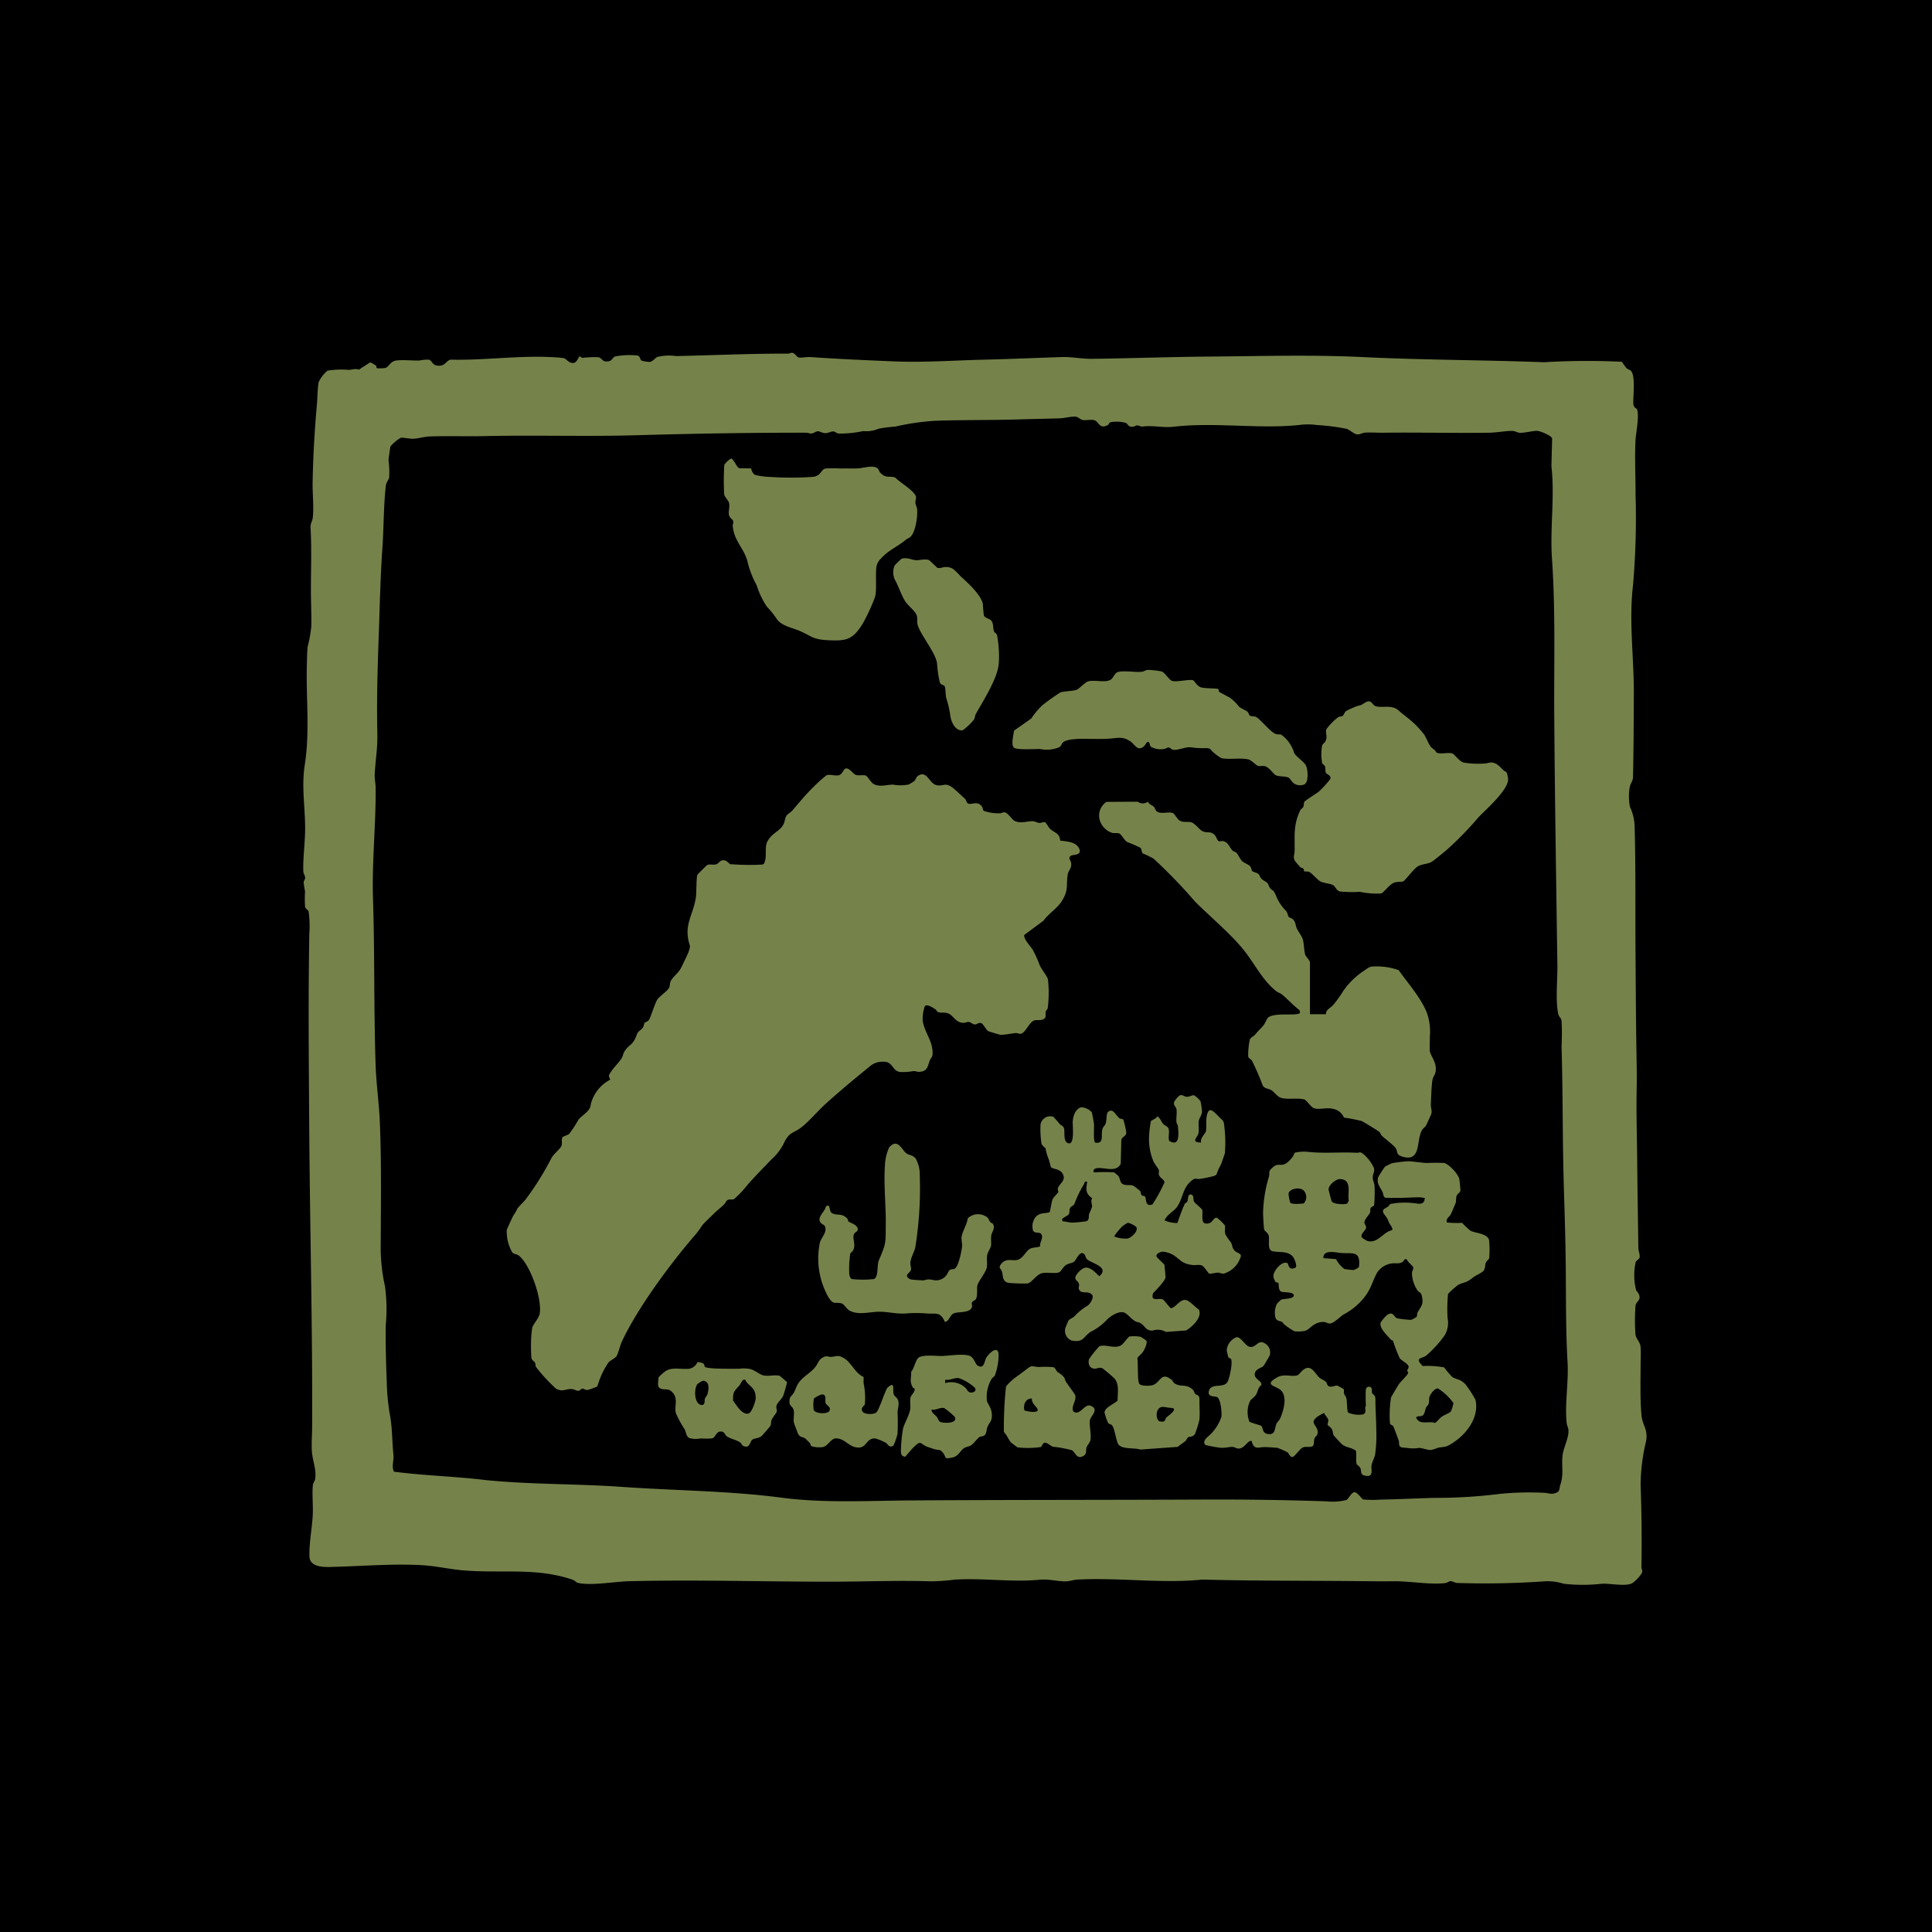 <svg xmlns="http://www.w3.org/2000/svg" xmlns:xlink="http://www.w3.org/1999/xlink" width="256" height="256" viewBox="0 0 256 256">
  <defs>
    <clipPath id="clip-path">
      <rect id="長方形_11219" data-name="長方形 11219" width="206" height="170" transform="translate(0 0)" fill="#fff"/>
    </clipPath>
    <clipPath id="clip-path-2">
      <rect id="長方形_11220" data-name="長方形 11220" width="178.003" height="163.26" fill="none"/>
    </clipPath>
    <clipPath id="clip-ファビコン">
      <rect width="256" height="256"/>
    </clipPath>
  </defs>
  <g id="ファビコン" clip-path="url(#clip-ファビコン)">
    <rect width="256" height="256"/>
    <g id="ロゴ_ダミー" transform="translate(5931 9887.415)">
      <g id="マスクグループ_16827" data-name="マスクグループ 16827" transform="translate(-5906 -9844.415)" clip-path="url(#clip-path)">
        <g id="グループ_17049" data-name="グループ 17049" transform="translate(15.177 3.746)">
          <g id="グループ_17048" data-name="グループ 17048" clip-path="url(#clip-path-2)">
            <path id="パス_64075" data-name="パス 64075" d="M9.676,1.734c.061.069-.025.275.094.308a4.914,4.914,0,0,0,1.094-.032c.51-.114.654-.893,1.486-.992.9-.108,2.1.03,3.049.007A5.15,5.15,0,0,1,16.63.911c.524.1.393.861,1.472.8.758-.046.9-.73,1.454-.8,4.387.11,8.941-.564,13.3-.337A15.312,15.312,0,0,1,34.517.71c.409.107.624.659,1.261.642.541-.015.671-.883.905-.873.054,0,.168.184.333.195A12.112,12.112,0,0,1,39.139.594c.405.092.492.525.923.549.946.054.815-.467,1.271-.656a9.982,9.982,0,0,1,2.99-.12c.328.1.32.556.49.663a4.678,4.678,0,0,0,1.094.182c.423-.044.786-.579,1.014-.66A6.509,6.509,0,0,1,49.413.437C54.408.325,59.31.1,64.272.11c.145,0,.312-.113.469-.11.465.009.6.6,1,.632.387.034,1-.1,1.474-.066,3.649.259,7.37.417,11.031.572,3.952.168,8-.133,11.95-.225C93.638.832,97.119.675,100.553.566c1.314-.042,2.617.253,3.953.235C109.712.733,114.98.542,120.252.5c6.741-.053,13.4-.259,20.183.071,7.967.388,16.044.379,23.991.681a94.921,94.921,0,0,1,10.312-.061,6.767,6.767,0,0,0,.613.852c.192.172.43.2.566.335.65.626.285,3.384.327,4.315.03.657.429.607.5.823.314.9-.165,3.159-.213,4.146-.111,2.309.018,4.775.01,7.106a103.1,103.1,0,0,1-.327,11.952c-.579,4.824.123,9.666.1,14.511-.016,3.662-.029,7.409-.112,11.039-.01.442-.358.853-.43,1.269a7.457,7.457,0,0,0,.026,2.625,6.521,6.521,0,0,1,.626,2.755c.151,5.566.072,11.211.116,16.788.032,4.139.045,8.353.117,12.5.032,1.788.069,3.577.032,5.426-.062,3.112.042,6.284.071,9.443.036,3.837.1,7.73.155,11.584.006.4.289.959.126,1.312-.083.18-.42.308-.485.533a8.007,8.007,0,0,0,.067,3.717c.078.17.249.275.329.458.4.9-.306.968-.414,1.552a25.882,25.882,0,0,0-.008,3.827c.073.6.582.953.669,1.584a15.826,15.826,0,0,1,.015,1.909c0,2.291-.091,4.912.11,7.2.123,1.4.879,1.827.619,3.44a25.62,25.62,0,0,0-.733,5.685c.129,3.707.176,7.344.11,11.04,0,.185.121.371.111.558-.022.411-1,1.378-1.358,1.572-.817.448-2.951,0-3.994.062a22.582,22.582,0,0,1-5.059,0,7.009,7.009,0,0,0-2.479-.325,113.526,113.526,0,0,1-11.611.22c-.321,0-.605-.242-.9-.234-.242.006-.394.2-.665.239-1.9.269-4.769-.26-6.878-.232-1,.013-1.987.009-3.037,0-7.471-.092-14.844-.026-22.309-.221-5.378.551-11.063-.291-16.564,0-.531.028-1.006.238-1.573.236-1.109,0-2.22-.329-3.367-.22-3.822.361-7.466-.244-11.278-.013a29.137,29.137,0,0,1-3.158.231c-4.225-.143-8.438.033-12.725.044-9.081.024-18.258-.29-27.374-.058-1.866.047-4.986.628-6.731.209-.2-.048-.387-.31-.624-.392-4.879-1.7-9.683-.807-14.722-1.274-1.782-.166-3.6-.588-5.4-.679-3.862-.2-7.659.127-11.5.229-1.085.029-3.256.195-3.3-1.4-.05-1.7.341-3.694.436-5.406.071-1.279-.1-2.811.018-4.035.027-.286.278-.5.322-.919.137-1.3-.409-2.406-.463-3.72-.043-1.041.042-2.1.047-3.14.057-13.29-.31-26.855-.391-40.121C.743,93.805.658,85.362.81,77a14.3,14.3,0,0,0-.09-2.961c-.108-.252-.419-.351-.476-.651a17.5,17.5,0,0,1,0-2.024,12.326,12.326,0,0,1-.19-1.227c.018-.17.2-.322.2-.578,0-.283-.234-.524-.244-.9-.047-1.663.213-3.614.242-5.29C.3,60.444-.259,57.563.2,54.655c.71-4.47.152-8.954.287-13.476.02-.656.025-1.629.1-2.24a17.256,17.256,0,0,0,.487-2.716c.03-1.6-.055-3.239-.054-4.848,0-2.682.11-5.569-.051-8.214-.032-.523.233-.847.287-1.238.182-1.306-.038-3.33-.011-4.742.066-3.415.254-6.845.564-10.25.083-.909.084-2.2.234-3.032A4.408,4.408,0,0,1,3.222,2.367a11.933,11.933,0,0,1,2.827-.1c.456-.018.821-.209,1.321-.027L8.88,1.263a4.059,4.059,0,0,1,.8.471m96.985,7.81c-1.184.675-1.192-.421-1.846-.615-.426-.127-1.091.057-1.549-.028-.334-.061-.568-.442-1.016-.448-.566-.007-1.433.215-2.027.233-1.914.06-3.865.093-5.731.15-3.577.108-7.232.041-10.838.179a32.3,32.3,0,0,0-5.206.764,18.814,18.814,0,0,0-2.2.281,4.2,4.2,0,0,1-2.054.313,14.52,14.52,0,0,1-3.261.329c-.266-.042-.483-.27-.681-.283-.288-.017-.715.236-1.088.226-.345-.009-.727-.238-.961-.247-.25-.01-.575.289-.891.3-.211.009-.43-.11-.663-.11-7.471-.007-14.869.117-22.321.332-6.739.2-13.506-.03-20.27.119-2.4.053-4.857-.04-7.3.048-.723.026-1.443.262-2.155.3-.532.028-1.314-.185-1.69-.117A5.073,5.073,0,0,0,11.565,12.4c-.038.085-.264,1.7-.261,1.858a11.735,11.735,0,0,1,.085,2.246c-.06.374-.385.607-.445,1.132-.292,2.555-.269,5.6-.452,8.222-.248,3.55-.331,7.141-.454,10.7-.161,4.647-.327,9.221-.216,13.855.047,1.956-.248,3.559-.347,5.407-.035.652.117,1.228.122,1.8.042,4.943-.506,9.87-.349,14.766.236,7.332.1,14.611.345,21.961.087,2.6.458,5.114.563,7.651.222,5.388.132,10.967.112,16.342a23.45,23.45,0,0,0,.556,5.3,22.126,22.126,0,0,1,.114,5.171c-.038,2.485.031,4.99.129,7.427a30.452,30.452,0,0,0,.376,4.243c.369,1.8.324,3.7.514,5.567.076.751-.278,1.47.065,2.211,4.043.531,8.109.618,12.158,1.112,5.966.6,12.067.479,18.021.9,7.062.5,14.215.518,21.207,1.436,5.641.739,11.439.4,17.091.36,12.9-.081,25.858-.055,38.761-.114q8.141-.038,16.325.236a7.581,7.581,0,0,0,2.648-.178c.311-.2.672-1.03,1.074-1.028s.945.893,1.147.956a13.953,13.953,0,0,0,2.238.026c2.356-.051,4.742-.162,7.086-.235a67.758,67.758,0,0,0,8.817-.533,39.767,39.767,0,0,1,5.725-.143c.584,0,1.038.276,1.693.013.549-.22.409-.6.552-1.025.479-1.434.173-2.318.286-3.769.092-1.182.858-2.383.8-3.5-.02-.376-.2-.612-.24-1.005-.257-2.5.274-5.482.124-8.009-.242-4.084-.2-8.185-.236-12.268-.028-3.324-.123-6.525-.224-9.8-.046-1.5-.085-2.992-.113-4.5-.092-5.029-.071-10.22-.226-15.32a32.012,32.012,0,0,0,0-3.378c-.056-.351-.353-.526-.421-.819-.41-1.749-.1-4.647-.13-6.511-.156-10.966-.335-21.838-.414-32.8-.051-6.993.184-14.071-.3-21.029-.286-4.065.385-8.213-.076-12.295l.092-3.7c-.116-.38-1.552-.962-1.945-.989-.591-.04-1.666.29-2.37.244-.341-.022-.556-.24-1.015-.243-.865,0-2.018.225-3.046.24-4.653.065-9.425-.059-14.072,0-.771.01-1.616-.063-2.371-.006-.355.027-.649.261-1,.225-.465-.047-.945-.579-1.415-.735a27.083,27.083,0,0,0-3.891-.5,8.846,8.846,0,0,0-2.471,0c-5.273.543-11.132-.405-16.562.223-1.376.159-2.811-.209-4.084-.026-.273.039-.533-.168-.766-.154-.182.011-.353.195-.67.185-.578-.018-.535-.438-.838-.524a4.738,4.738,0,0,0-2.015-.078c-.172.08-.209.288-.285.331" transform="translate(0 0)" fill="#75834b"/>
            <path id="パス_64076" data-name="パス 64076" d="M94.846,85.106c.174-.164.224-.52.49-.692,1.186-.771,1.443.953,2.382,1.215,1,.279,1.179-.522,2.4.521.481.41.958.879,1.415,1.289.2.178.192.473.4.623.4.3,1.294-.456,1.894.466.1.158.1.413.205.526a6.055,6.055,0,0,0,2.152.327c.2,0,.441-.177.651-.13.395.087.979.951,1.19,1.077.811.485,1.712.092,2.458.1.372,0,.631.213.914.231.264.017.554-.162.756-.1.153.048.446.644.635.838.567.576,1.31.553,1.382,1.606.848.108,2.08.137,2.507,1.039.442.933-.78.786-1.069.954-.448.259-.053.644,0,.908.143.776-.351,1.013-.439,1.578-.236,1.51.162,2.046-.815,3.579-.578.909-1.76,1.646-2.4,2.553l-2.54,1.881c-.126.537.829,1.5,1.137,2a16.9,16.9,0,0,1,.908,2.021c.23.511.959,1.434,1.085,1.842a16.109,16.109,0,0,1-.028,3.858c-.045.156-.219.281-.255.421-.067.265.043.6-.083.818-.261.444-.964.281-1.345.345-.721.119-1.19,1.6-1.834,1.778-.271.075-.451-.083-.654-.077-.539.015-1.543.268-2.137.219-.082-.007-1.494-.432-1.565-.473-.319-.183-.659-1-.963-1.071-.381-.094-.519.2-.842.182-.277-.016-.522-.318-.8-.334-.208-.012-.434.119-.671.119-1.088,0-1.322-1.019-2.114-1.275-.445-.143-.844-.011-1.217-.135-.249-.082-.265-.3-.369-.362-.344-.213-1.116-.763-1.428-.437a4.9,4.9,0,0,0-.28,1.977c.247,1.5,1.305,2.631,1.306,4.22,0,.628-.219.594-.37.992-.318.831-.288,1.458-1.414,1.516-.253.013-.491-.112-.76-.1a7.5,7.5,0,0,1-1.8.116c-1.06-.187-.89-1.378-2.147-1.354a2.56,2.56,0,0,0-1.914.685c-1.95,1.579-3.865,3.176-5.762,4.883-1,.9-2.353,2.5-3.361,3.228-.925.665-1.41.53-2.068,1.763a7.021,7.021,0,0,1-1.772,2.4c-1.066,1.1-2.184,2.24-3.222,3.426a12.965,12.965,0,0,1-1.754,1.843c-.3.068-.628-.05-.883.134-.108.078-.238.371-.383.518-.45.457-.964.83-1.417,1.287-.309.312-1.337,1.274-1.516,1.526a10.584,10.584,0,0,1-.9,1.237c-3.173,3.637-7.727,9.783-9.765,14.228-.229.5-.441,1.47-.657,1.823-.18.3-.844.6-1.067.846a9.928,9.928,0,0,0-1.223,2.381,8.5,8.5,0,0,1-.3.829,8.495,8.495,0,0,1-1.248.452c-.329.032-.569-.214-.731-.176s-.289.269-.505.291-.537-.215-.891-.236c-.805-.048-1.145.444-2.079-.055a22.586,22.586,0,0,1-2.647-2.873c-.087-.171-.044-.38-.125-.551-.1-.208-.4-.3-.479-.648a21.255,21.255,0,0,1-.028-2.685,12.03,12.03,0,0,1,.14-1.324c.088-.388.887-1.282.984-1.832.343-1.922-1.188-6.344-2.691-7.659-.333-.292-.747-.212-.958-.506a5.556,5.556,0,0,1-.714-2.957c.024-.1.8-1.783.889-1.927a4.529,4.529,0,0,0,.5-.854c.094-.207.891-.955,1.114-1.254a38.242,38.242,0,0,0,3.4-5.444c.312-.6,1.135-1.188,1.339-1.642.148-.33-.042-.88.161-1.164.078-.109.705-.285.877-.446a15.479,15.479,0,0,0,1.223-1.875c.379-.477,1.27-.976,1.539-1.615.1-.238.075-.5.177-.724a5.066,5.066,0,0,1,2.5-2.963c-.215-.475-.267-.478.02-.937.411-.657,1.062-1.237,1.482-1.9.184-.292.191-.6.361-.872.652-1.056,1.111-.694,1.694-2.366.115-.329.578-.512.8-.885a3.706,3.706,0,0,0,.173-.559c.057-.079.515-.146.7-.595.286-.7.6-1.682.916-2.352.241-.513,1.31-1.163,1.617-1.65.185-.294.094-.765.3-1.052.726-1.008.977-.822,1.6-2.225.233-.521,1.024-1.947.873-2.406-.892-2.7.465-3.967.809-6.387.081-.566.045-2.653.2-2.958.041-.082,1.216-1.254,1.3-1.292.337-.153.783.011,1.153-.086.457-.119.53-.7,1.238-.509.257.069.474.4.652.476a31.36,31.36,0,0,0,4.113.065.571.571,0,0,0,.344-.106c.506-.876.02-2.14.493-3,.465-.844,1.084-1.094,1.7-1.683.71-.679.5-1.314.844-1.745.149-.187.56-.417.785-.681.9-1.058,1.792-2.146,2.8-3.116a16.738,16.738,0,0,1,1.7-1.515c.432-.162,1.149.141,1.669-.011.338-.1.582-.715.755-.825.5-.315,1.055.673,1.458.8.428.132,1.023-.059,1.359.106.166.082.633.88.953,1.074.769.467,1.788.11,2.595.1a5.471,5.471,0,0,0,2.11-.022c.046-.017.7-.424.729-.454" transform="translate(-13.867 -28.36)" fill="#75834b"/>
            <path id="パス_64077" data-name="パス 64077" d="M189.843,118.267c-.079-.6.584-.8.959-1.238a17.712,17.712,0,0,0,1.359-1.908,10.134,10.134,0,0,1,2.84-2.7,2.929,2.929,0,0,1,.762-.452,8.62,8.62,0,0,1,3.7.458c1.257,1.788,2.833,3.506,3.695,5.542a7.364,7.364,0,0,1,.43,3.286c.022.536-.053,1.5.007,1.909.075.5.685,1.254.769,2.046.114,1.085-.325,1.135-.432,1.8-.127.781-.172,2.4-.209,3.261-.015.368.187.732.062,1.212-.021.083-.663,1.474-.709,1.545-.2.316-.426.3-.669.906-.562,1.4-.071,3.9-2.425,3.21-.974-.287-.551-.637-.958-1.182-.3-.4-1.361-1.182-1.79-1.59-.144-.137-.2-.384-.329-.516-.1-.1-2.209-1.387-2.337-1.437a23.571,23.571,0,0,0-2.359-.456,1.912,1.912,0,0,0-1.436-1.155c-.9-.226-1.781.144-2.51-.081-.442-.136-.976-1.07-1.312-1.166-.83-.238-2.252.036-3.057-.209-.542-.165-.91-.79-1.33-1.036-.388-.228-.935-.168-1.137-.665a32.918,32.918,0,0,0-1.4-3.218c-.1-.182-.471-.312-.505-.6a10.43,10.43,0,0,1,.216-2.211c.163-.33.485-.395.7-.652.418-.5.684-.739,1.075-1.178.2-.225.5-.958.639-1.075.755-.626,2.971-.31,3.9-.476.36-.064.4-.166.25-.531-.81-.6-1.485-1.383-2.255-2.025-.258-.216-.572-.287-.786-.454-1.832-1.438-2.885-3.652-4.278-5.41-1.741-2.195-4.534-4.492-6.542-6.527A70.377,70.377,0,0,0,167,97.662a12,12,0,0,0-1.46-.71c-.142-.143-.133-.6-.283-.733a15.5,15.5,0,0,0-1.767-.766c-.37-.229-.793-1.021-1.019-1.121-.27-.121-.624-.028-.93-.084a2.516,2.516,0,0,1-1.628-1.526,2.168,2.168,0,0,1,.836-2.593l4.133-.021a1.125,1.125,0,0,0,1.355-.008c.133.375.6.479.794.685s.166.541.539.7c.561.24,1.381-.05,1.919.108.309.091.607.838.99,1.038.5.261,1.031.086,1.486.2.508.133,1.067.968,1.516,1.188.609.3,1.122-.094,1.67.583.164.2.262.644.5.741.154.061.339-.065.56-.014.718.168.854.9,1.236,1.253.158.147.362.154.5.285.255.233.467.815.787,1.128.222.218.774.412.974.6.248.234.234.6.36.714.108.1.691.243.84.4.107.11.168.386.363.595.238.254.624.381.8.586s.2.531.386.709c.518.5.3.061.716.862a5.881,5.881,0,0,0,1.341,2.093c.218.2.265.7.4.842.077.081.332.124.482.25.45.376.366.844.6,1.32.19.4.618.936.736,1.291.206.615.174,1.57.349,2.13.08.256.626.731.626,1.063v6.815Z" transform="translate(-54.308 -30.623)" fill="#75834b"/>
            <path id="パス_64078" data-name="パス 64078" d="M205.776,171.755a4.832,4.832,0,0,0,.731.449c1.425.335,2.027-1.18,3.253-1.434.185-.237-.3-.788-.426-1.054a2.985,2.985,0,0,0-.52-.939c-.589-.768-.048-.808.459-1.166.108-.077.129-.238.272-.317a10.292,10.292,0,0,1,2.8-.14c.681.013,1.749.479,1.742-.671a2.97,2.97,0,0,1-.525-.071c-1.067-.01-2.085.088-3.138.071-.519-.009-1.04.024-1.557-.019-.274-.093-.254-.527-.369-.758-.327-.66-.8-1.122-.58-1.957.021-.081.847-1.345.911-1.4a9.8,9.8,0,0,1,.945-.462,20.683,20.683,0,0,1,2.11-.254c.71.019,1.7.2,2.479.234a22.746,22.746,0,0,1,2.364,0,3.04,3.04,0,0,1,.913.661,4.174,4.174,0,0,1,1.012,1.356,13.277,13.277,0,0,1,.168,1.63c-.046.289-.374.4-.481.654-.146.342-.051.793-.174,1.065-.2.439-.425,1.04-.612,1.417-.176.352-.667.553-.539,1.094a11.957,11.957,0,0,0,2.028.05,10.9,10.9,0,0,0,1.1,1.042c.65.335,2.252.358,2.476,1.244a13.518,13.518,0,0,1,.025,2.336c-.054.283-.346.382-.457.669-.119.3-.065.6-.207.919-.176.389-1.025.676-1.462,1.017-1.083.843-1.019.513-2.027,1.014a11.366,11.366,0,0,0-1.306,1.174,19.981,19.981,0,0,0-.063,3.212,3.231,3.231,0,0,1-.378,2.26,14.647,14.647,0,0,1-2.439,2.686c-.564.452-1.635.246-.48,1.4a12.181,12.181,0,0,1,2.851.186,10.355,10.355,0,0,0,1.08,1.281c.647.374,1.033.234,1.739.968a14.211,14.211,0,0,1,1.325,2.054c.517,2.314-1.184,4.534-3.028,5.711-.992.633-.927.436-1.955.636a6.032,6.032,0,0,1-.924.291c-.485.022-1.1-.27-1.56-.274a5.157,5.157,0,0,1-1.6,0c-.306-.058-.892.038-1.022-.329-.065-.184-.015-.454-.1-.691-.09-.257-.65-1.771-.708-1.855-.1-.15-.364-.149-.436-.382a14.958,14.958,0,0,1,.142-3.422c.031-.1.912-1.575,1.042-1.767.225-.331,1.059-1.114,1.2-1.413.094-.206-.1-.272-.1-.36,0-.158.2-.314.184-.56-.03-.358-.915-.773-1.169-1.1a17.922,17.922,0,0,1-.889-2.31c-.036-.063-.24-.1-.316-.186-.469-.561-1.53-1.477-1.331-2.235a5.179,5.179,0,0,1,.827-.984c.894-.594.848.23,1.379.423a13.047,13.047,0,0,0,1.833.2,3.376,3.376,0,0,0,.731-.4c.088-.152.03-.385.119-.557.462-.885.85-1.026.558-2.262-.111-.475-.41-.438-.558-.676a4.234,4.234,0,0,1-.739-2.306c.02-.25.21-.572.172-.743-.049-.225-.734-.705-.845-1.063l-.27-.046c-.434.8-1.069.471-1.79.584a2.8,2.8,0,0,0-1.908,1.246c-.735,1.419-.809,2.291-1.947,3.572a8.619,8.619,0,0,1-2.46,1.934c-.465.287-1.409,1.281-1.908,1.2-.422-.069-.473-.282-1.127-.179-1.11.175-1.467.992-2.107,1.159a4.665,4.665,0,0,1-1.4.046,10.232,10.232,0,0,1-1.345-.914c-.106-.076-.149-.232-.22-.281-.285-.192-.775-.127-.928-.595a2.73,2.73,0,0,1,.182-1.835,7.927,7.927,0,0,1,.583-.572c.314-.11,1.742-.083,1.658-.573-.089-.523-1.442-.305-1.741-.518-.327-.286-.221-1-.3-1.113-.042-.06-.269-.055-.359-.116a1.775,1.775,0,0,1-.3-.757c-.046-.692,1.19-2.188,1.9-1.718.07.047.1,1,1,.584.32-.149-.1-1.166-.257-1.386-.611-.871-1.841-.634-2.7-.792-.817-.15-.431-1.467-.552-2.029-.1-.459-.534-.606-.611-.864-.059-.2-.149-1.9-.145-2.232a17.881,17.881,0,0,1,.771-4.755c.162-.625-.168-.65.477-1.213s.73-.288,1.4-.4c.514-.086.973-.665,1.3-1.063.116-.141.138-.413.271-.518a5.269,5.269,0,0,1,1.807-.1c2.153.226,4.258-.006,6.32.112.549.032.4-.246,1.005.224a5.416,5.416,0,0,1,1.233,1.582c.351.624-.072.886-.056,1.512.01.382.206.658.235,1.013a16.893,16.893,0,0,1-.057,2.648c-.078.128-.373.172-.452.336-.09.186-.02.416-.081.6-.108.32-.681.8-.747,1.295-.035.265.263.4.215.752s-.821.805-.544,1.28m-1.964-4.508a2.069,2.069,0,0,0,.215-.387c-.184-1,.489-2.819-1.153-2.86-.576-.015-1.572.839-1.516,1.4.009.093.367,1.454.4,1.526.21.438,1.805.464,2.053.319m-5.76-1.739c-.545-.54-2-.183-2,.462a5.81,5.81,0,0,0,.22,1.144c.225.29,1.4.143,1.784.121a1.24,1.24,0,0,0-.009-1.728m4.3,9.1a3.767,3.767,0,0,0,1.108,1.312c.1.029,1.113.146,1.205.135a1.826,1.826,0,0,0,.728-.408c.217-2.167-.752-1.758-2.293-1.845-.768-.044-2.468-.545-2.424.676Zm12.678,17.715c-.527.718-.241.789-.411,1.448-.048.186-.278.354-.357.544-.133.32-.153.9-.519,1.058-.264.115-.587-.041-.784.226.444,1.065,1.613.413,2.51.716.337-.22.556-.579.877-.817.372-.277,1.1-.471,1.256-.772a7.144,7.144,0,0,0,.312-1.033,7.472,7.472,0,0,0-2.025-1.934c-.31-.087-.691.337-.858.565" transform="translate(-65.485 -54.508)" fill="#75834b"/>
            <path id="パス_64079" data-name="パス 64079" d="M154.943,159.239a4.589,4.589,0,0,1,.558.455c.375.476.117,1.051.931,1.209.4.077.692-.05,1.11.129a10.187,10.187,0,0,1,.886.692c.091.142.054.372.166.512s.388.112.471.229c.19.268-.032,1.4.976,1.021a18.815,18.815,0,0,0,1.606-2.953c-.093-.368-.567-.545-.707-.873s.026-.514-.052-.727c-.085-.232-.559-.8-.731-1.189a7.675,7.675,0,0,1-.547-3.518,13.743,13.743,0,0,1,.231-1.778c.053-.086.751-.354.848-.64.394.246.512.708.783,1.017.17.195.581.341.68.558.2.444-.073,1.207.113,1.69,1.453.854,1.226-1.011,1.155-1.943-.011-.152-.176-.337-.2-.59-.049-.52.091-1.2,0-1.688-.069-.365-.449-.446-.287-.966a2.865,2.865,0,0,1,.734-.853c.446-.117.537.187.962.193.331.005.742-.269.955-.183a3.237,3.237,0,0,1,.821.764,8.43,8.43,0,0,1,.2,1.38c0,.448-.372.863-.431,1.268-.067.456.073,1.116-.044,1.637s-1.088,1.172.358,1.2c-.152-.631.561-1.128.656-1.541a12.509,12.509,0,0,0,.025-1.439c.234-2.423,1.105-.906,2.139,0a.9.9,0,0,1,.195.368,17.744,17.744,0,0,1,.137,4.02c-.014.08-.461,1.352-.521,1.507a6.591,6.591,0,0,0-.592,1.323.936.936,0,0,1-.456.22,14.832,14.832,0,0,1-1.762.357c-.54.082-.5-.255-1.176.313-1.1.917-1.083,2.4-1.86,3.432-.442.591-1.314.983-1.625,1.751a3.969,3.969,0,0,0,1.693.347c.3-.813.605-1.734.974-2.512.079-.168.269-.165.348-.332.135-.285.026-1.051.515-.922.385.1.241.613.357.885s1,.907,1.1,1.159c.131.33-.19,1.661.363,1.772,1.063.212,1.016-.815,1.581-.749a5.588,5.588,0,0,1,1.065,1.032c.073.374-.074.749.065,1.174a8.161,8.161,0,0,0,.734,1.068c.234.413.1.76.609,1.194.209.178.718.273.713.6a3.328,3.328,0,0,1-2.287,2.341c-.257.015-.522-.137-.79-.133-.321.005-.949.221-1.16.1-.108-.063-.634-.911-.926-1.044-.332-.151-.891-.016-1.283-.069-1.391-.186-1.516-.65-2.439-1.278a3.342,3.342,0,0,0-1.487-.49c-.309.026-1.033.329-.765.712.149.213.979.959,1,1.027s.153,1.541.142,1.674c-.04.455-1.25,1.693-1.639,2.082-.395,1.244.758.577,1.292.844.18.09.945,1.142,1.083,1.169.7-.165,1.2-1.258,1.987-1.092.5.1,1.211.97,1.691,1.244.516,1.036-.88,2.3-1.682,2.784l-2.67.194a2.118,2.118,0,0,0-1.72-.19c-.953.1-1.021-.614-1.693-.994-.209-.118-.459-.112-.665-.236-.531-.319-.885-.806-1.3-1.07-.69-.444-1.957.346-2.47.9a7.446,7.446,0,0,1-2.138,1.58c-.974.638-.906,1.455-2.512,1.151a1.376,1.376,0,0,1-.827-1.666c.024-.079.37-.918.4-.962.136-.223.589-.376.786-.566a7.656,7.656,0,0,1,1.774-1.438c.3-.193.83-1.045.611-1.372-.45-.672-1.368-.126-1.706-.663-.212-.337-.011-.488-.053-.753-.094-.587-.86-.565-.277-1.394.215-.306.786-.843,1.179-.848.887-.009,1.663,1.154,1.8,1.124,1.378-1.23-1.052-1.669-1.654-2.243-.2-.191-.2-.516-.337-.65-.609-.6-1.068.744-1.376.987-.271.214-.723.192-1.111.465-.333.234-.617.832-.866.937-.5.209-1.588-.036-2.251.114-.812.183-1.417,1.349-1.985,1.368a22.109,22.109,0,0,1-2.354-.07c-.948-.11-.8-.828-.985-1.493-.122-.441-.591-.494-.031-1.106.681-.743,1.422-.265,2.122-.469.722-.211,1.1-1.183,1.6-1.446.465-.246.911-.141,1.365-.325-.065-.5.334-.972.253-1.388-.131-.668-.782-.25-1.164-.646a1.986,1.986,0,0,1,.323-1.875c.618-.633,1.1-.385,1.852-.628.155-.477.222-1.354.422-1.774.086-.18.7-.809.716-.863.036-.126-.088-.306-.051-.5.121-.621,1.17-1.029.632-1.974-.372-.653-1.369-.617-1.526-.84-.086-.121-.215-.792-.31-1.042a6.7,6.7,0,0,1-.426-1.467c-.008-.04-.473-.382-.536-.611a12.37,12.37,0,0,1-.129-2.559,1.309,1.309,0,0,1,1.681-1.021,11.014,11.014,0,0,1,.847.956c.236.259.532.215.612.739.075.493-.158,1.761.646,1.835.743.068.45-2.413.48-2.859.051-.745.311-1.687,1.131-1.923a2.046,2.046,0,0,1,1.386.655c.055.114.287,1.4.3,1.61.034.4-.125,2.35.189,2.426,1.234.174.672-1.059.947-1.856.1-.279.283-.378.387-.626.2-.479.073-1.355.331-1.584.675-.6,1.035.477,1.533.84.133.1.358.047.5.178a10.047,10.047,0,0,1,.39,1.737c-.049.506-.57.515-.656.939l-.081,3.178c-.671,1.32-2.458.256-3.4.643-.249.1-.271.488-.081.488a19.255,19.255,0,0,1,2.591,0m-3.549,1.24c-.454-.1-.3.172-.463.376a15.347,15.347,0,0,0-1.246,2.588c-.126.226-.45.266-.572.555-.11.258-.038.549-.14.761s-.731.428-.905.673l.056.288c.422.025.889.176,1.3.176a18.463,18.463,0,0,0,1.856-.182c.452-.2.266-.653.372-.98a6.606,6.606,0,0,0,.385-.948c.026-.32-.232-.754.02-1.118-.9-.624-.837-1.184-.661-2.189m4.657,5.9c-.191.169-1.1,1.19-1.052,1.366a4.288,4.288,0,0,0,1.716.265c.5-.09,1.54-1.006,1.16-1.561a2.931,2.931,0,0,0-1.1-.539,5.455,5.455,0,0,0-.723.469" transform="translate(-47.514 -50.643)" fill="#75834b"/>
            <path id="パス_64080" data-name="パス 64080" d="M213.776,72.042a12.148,12.148,0,0,1,2.341,2.329c.3.459.556,1.2.87,1.609.195.256.591.384.738.755.479.286,1.549-.034,2.1.129.322.1.9,1.025,1.5,1.208a11.582,11.582,0,0,0,2.813.125c.3-.006.588-.143.9-.13.671.027,1.158.608,1.574,1.026.127.127.358.169.449.341a3.876,3.876,0,0,1,.174.848c.018,1.45-2.93,3.99-3.942,5.063a44.057,44.057,0,0,1-4.232,4.334c-.4.327-1.616,1.341-1.949,1.543-.559.34-1.318.253-1.927.664-.464.314-1.611,1.813-1.809,1.909-.316.152-.821-.006-1.341.236-.6.277-1.333,1.334-1.648,1.394a11.155,11.155,0,0,1-2.81-.226,15.95,15.95,0,0,1-2.658-.046c-.433-.133-.582-.673-.859-.83-.416-.234-1.252-.252-1.733-.52-.376-.209-1.122-1.116-1.46-1.242-.222-.084-.607-.032-.657-.078s-.01-.228-.073-.315c-.1-.132-.321-.117-.444-.237-.047-.046-.647-.743-.675-.788-.329-.522-.081-.852-.073-1.3.036-2.1-.2-3.458.749-5.445.077-.161.329-.277.418-.483s.04-.5.111-.622c.118-.2,1.65-1.135,1.945-1.378a14.3,14.3,0,0,0,1.505-1.658c.151-.54-.481-.586-.586-.846-.115-.286-.015-.617-.131-.875-.064-.141-.313-.223-.371-.417a6.88,6.88,0,0,1,.007-2.314c.09-.222.3-.306.407-.494.371-.67,0-1.1.152-1.651a8.151,8.151,0,0,1,1.56-1.594c.168-.1.428-.073.591-.17s.242-.483.488-.667a13.88,13.88,0,0,1,1.383-.619c.611-.189.418-.036,1-.413,1.026-.669.995.3,1.571.428,1.009.231,2.117-.257,3.023.582.423.391.624.514,1.024.84" transform="translate(-67.58 -23.777)" fill="#75834b"/>
            <path id="パス_64081" data-name="パス 64081" d="M85.765,21.58c.263.325.352.7.7.929l1.543.015c.089.024.119.66.606.878a10.444,10.444,0,0,0,2.105.26,41.529,41.529,0,0,0,5.515-.014c1.155-.138,1.016-1,1.706-1.11a18.644,18.644,0,0,1,2.025,0c.734-.022,1.5.013,2.237-.015.708-.028,2.042-.5,2.606.007.18.162.2.412.343.558.807.86,1.289.347,2.029.675.561.631,2.586,1.761,2.72,2.56.027.163-.107.49-.086.77s.193.533.221.8c.1.939-.178,3.045-.887,3.714-.174.164-.409.209-.561.339-1.124.959-2.339,1.386-3.392,2.579a1.942,1.942,0,0,0-.559,1.131c-.119,1.063.075,2.983-.165,3.89a24.713,24.713,0,0,1-1.636,3.546c-1.331,2.155-2.172,2.329-4.674,2.193-1.941-.1-2.073-.514-3.636-1.208-.954-.424-2.415-.657-3.065-1.578a11.422,11.422,0,0,0-1.316-1.644A10.772,10.772,0,0,1,88.777,38,12.5,12.5,0,0,1,87.6,35.005c-.421-1.875-1.815-2.778-1.99-4.883-.015-.178.106-.347.081-.528-.038-.284-.357-.44-.477-.652-.316-.558.059-1.173-.09-1.826-.08-.35-.58-.791-.647-1.155a33.146,33.146,0,0,1,.018-3.914,2.769,2.769,0,0,1,.937-.85,1.569,1.569,0,0,1,.331.382" transform="translate(-28.696 -7.205)" fill="#75834b"/>
            <path id="パス_64082" data-name="パス 64082" d="M166.326,65.029c.165.1.485.768,1.032.938.465.145,2.137.121,2.266.215.1.075.067.3.132.371s1.278.683,1.47.813A6.358,6.358,0,0,1,172.37,68.5c.279.274.92.488,1.154.706.129.121.188.432.29.5.165.109.624.064.869.2.558.321,1.776,1.844,2.438,2.178.351.177.587.065.864.15a4.645,4.645,0,0,1,1.719,2.454c.314.487,1.268,1.143,1.508,1.552.315.535.444,2.324-.19,2.589a1.463,1.463,0,0,1-1.235-.063c-.4-.21-.613-.714-.787-.817-.429-.254-1.3-.118-1.758-.354-.312-.161-.771-.932-1.322-1.155-.354-.143-.718.013-1.044-.083-.2-.061-.83-.716-1.2-.828-.906-.273-2.743.038-3.639-.191a7.223,7.223,0,0,1-1.105-.812c-.358-.285-.178-.491-.955-.514a10.528,10.528,0,0,1-1.916-.1c-.709-.112-1.626.379-2.355.328-.288-.02-.452-.318-.661-.312-.155,0-.377.174-.593.193a2.6,2.6,0,0,1-1.729-.28c-.249-.222-.088-.747-.51-.617-.113.035-.417.9-1.126.8-.314-.046-.738-.646-.993-.831-1.137-.825-1.814-.484-3.08-.422-.914.045-1.782.024-2.687.016-.81-.007-2.588-.055-3.244.442-.207.157-.222.486-.5.656a4.326,4.326,0,0,1-2.563.244c-.68-.007-3.031.151-3.439-.166-.444-.345-.063-1.724-.011-2.26l2.294-1.619a9.776,9.776,0,0,1,1.477-1.761,28.375,28.375,0,0,1,2.406-1.706c.549-.145,1.753-.176,2.14-.341.339-.145,1.1-.982,1.487-1.1.84-.267,2.482.275,3.12-.316.19-.176.453-.729.686-.858.654-.358,2.49.011,3.359-.11.291-.041.428-.221.778-.243a11.2,11.2,0,0,1,1.835.209c.415.176,1.009,1.143,1.347,1.244.676.2,2.463-.277,2.826-.065" transform="translate(-48.387 -21.63)" fill="#75834b"/>
            <path id="パス_64083" data-name="パス 64083" d="M116.342,160.79a4.209,4.209,0,0,1,.5,2.036,49.539,49.539,0,0,1-.575,9.573c-.085.568-.587,1.4-.661,2.045-.044.381.12.737.084.98-.053.36-.615.57-.53.9a.777.777,0,0,0,.5.415c.317.058,1.2.108,1.574.125.256.011.507-.129.784-.127.555.005.923.267,1.591.013.914-.349.9-1.017,1.22-1.259.181-.137.43-.072.625-.163.538-.25.989-2.54,1.019-3.149a7.314,7.314,0,0,1-.1-1c.081-.71.736-1.764.84-2.542a1.964,1.964,0,0,1,2.237-.329c.583.274.456.448.744.838.081.109.279.132.345.24.333.543-.1.985-.205,1.47-.1.462.015,1.046-.047,1.407-.067.387-.438.8-.514,1.3-.083.537.05,1.131-.055,1.634-.128.613-1.039,1.695-1.223,2.279-.125.4.034,1.184-.153,1.754-.1.31-.471.323-.576.558-.091.2.079.381-.018.638-.3.8-1.774.557-2.369.8-.566.226-.583,1.025-1.2,1.151-.619-1.444-1.215-1.02-2.477-1.133a16.351,16.351,0,0,0-2.821.014c-1.18.05-2.281-.237-3.384-.24-1.281,0-2.794.506-3.99-.167-.3-.171-.718-.848-.989-.926-.924-.266-1.042.291-1.77-.821a10.419,10.419,0,0,1-1.182-7.021c.106-.774.816-1.3.789-2.04-.024-.659-.463-.5-.692-.893-.428-.737.628-1.354.741-2.087.713-.443.309.672.869.927.675.309,1.227-.055,1.939.654.114.113.116.335.2.417.183.176,1.049.376,1.2.895.14.5-.417.44-.523.9-.147.639.317,1.276-.087,2.052-.1.19-.332.234-.384.517a14.108,14.108,0,0,0-.12,2.481c.024.263.079.659.343.784a13.687,13.687,0,0,0,2.927,0c.662-.3.361-1.779.661-2.489.98-2.326.891-2.178.914-4.835.022-2.554-.292-5.185-.112-7.772a6.346,6.346,0,0,1,.566-2.362c1.137-1.277,1.679.356,2.256.787.422.316.856.177,1.306.777" transform="translate(-35.149 -53.954)" fill="#75834b"/>
            <path id="パス_64084" data-name="パス 64084" d="M202.3,204.425a.442.442,0,0,1,.564-.231c.352.182.14.628.252.826.137.242.438.176.432.87-.011,1.279.106,2.526.108,3.834a19.051,19.051,0,0,1-.153,3.452c-.083.386-.434,1.064-.478,1.438-.064.555.332,1.6-.869,1.334-.652-.145-.438-.57-.594-.986-.069-.186-.488-.5-.5-.536-.14-.586.02-1.266-.107-1.786-.574-.437-1.165-.37-1.783-.8-.123-.086-1.082-1.128-1.144-1.228-.136-.22-.1-.518-.229-.785-.131-.283-.569-.538-.578-.578-.047-.221.119-.464.069-.713-.065-.322-.456-.565-.517-.9-.458.213-1.31.605-1.413,1.124-.092.469.808.955.455,1.8-.054.13-.265.236-.339.448-.1.3-.039.691-.191.992-.4.267-.908.037-1.32.2-.5.2-1.077,1.244-1.433,1.274-.3.026-.482-.512-.634-.625a13.6,13.6,0,0,0-1.289-.572c-.259-.046-1.348-.106-1.662-.115-.872-.026-1.489.473-1.806-.817-.562-.092-.889.981-1.7,1.012-.3.012-.527-.2-.791-.216-.423-.032-1.019.157-1.568.114a16.447,16.447,0,0,1-2.052-.369c-.569-.561.458-1.169.694-1.448a5.927,5.927,0,0,0,1.419-2.3c.063-.537-.081-2.308-.561-2.593-.285-.169-1.273.042-1.112-.76.249-1.24,2.011-.3,2.512-1.328.242-.5.708-2.593.407-2.991-.071-.094-.281-.116-.32-.182-.024-.04-.224-.865-.223-.912a2.024,2.024,0,0,1,1.279-1.764c.512-.109,1.117.989,1.6,1.207.931.423,1.2-.97,2.116-.426a1.365,1.365,0,0,1,.7,1.616c-.024.08-.764,1.355-.836,1.416-.323.279-.97.373-1.123.914-.236.834,1,1.015.842,1.613-.474.353-.448.885-.723,1.313-.184.285-.588.508-.773.8a3.544,3.544,0,0,0-.079,2.737c.071.1,1.485.477,1.561.549.32.3.065,1.078,1.1,1.1.794.015.706-.863.908-1.345.108-.258.384-.452.506-.733.459-1.058,1.04-3.022-.016-3.829-.679-.52-2.184-.625-.366-1.621.953-.522,1.83-.027,2.66-.269.286-.084.654-.844,1.289-.976.7-.145,1.21.906,1.617,1.27.234.209.708.384.885.58.145.16.154.462.341.559.406.21.832-.108,1.18-.062a7.521,7.521,0,0,1,.833.471c.071.115-.02.406.04.579.077.222.236.355.3.6.134.464.063,1.757.265,1.933a3.541,3.541,0,0,0,1.921.232c.528-.159.3-.682.323-.939.01-.109.092-.2.092-.222a16.846,16.846,0,0,1,0-2.253" transform="translate(-61.473 -67.161)" fill="#75834b"/>
            <path id="パス_64085" data-name="パス 64085" d="M123.258,41.545l1.011.96c.382.115.743-.1,1.108-.1.838-.009,1.091.321,1.636.856.2.2.257.3.555.565.879.788,2.484,2.3,2.743,3.455a15.247,15.247,0,0,0,.137,1.552c.165.364.791.411,1,.7.3.432.181.945.323,1.356.073.211.306.3.41.491a15.485,15.485,0,0,1,.244,3.708c-.1,1.995-2.041,4.981-3.034,6.766-.131.235-.121.523-.252.762a7.883,7.883,0,0,1-1.509,1.425c-.974.1-1.5-1.072-1.621-1.869a13.754,13.754,0,0,0-.543-2.386c-.124-.446-.065-1.238-.217-1.581-.1-.219-.541-.117-.652-.574a14.285,14.285,0,0,1-.351-2.4c-.128-1.38-2.1-3.7-2.554-5.082-.163-.5.009-.955-.172-1.405-.219-.546-1.179-1.267-1.532-1.848-.521-.858-.83-1.911-1.345-2.829a2.32,2.32,0,0,1-.017-1.878,11.159,11.159,0,0,1,.917-.886c.731-.216,1.339.16,1.9.2.416.028,1.4-.253,1.811.039" transform="translate(-40.253 -14.017)" fill="#75834b"/>
            <path id="パス_64086" data-name="パス 64086" d="M130.387,211.7c-.184.094-.817.9-1.1,1.087s-.608.191-.887.353c-.624.364-.714,1.093-1.643,1.285-1.139.236-.735-.013-1.136-.542-.5-.665-.578-.384-1.155-.56-.306-.093-.8-.259-1.1-.368-.269-.1-.687-.467-.861-.485-.442-.044-1.625,1.485-1.952,1.84-.5-.048-.581-.352-.574-.794a19.3,19.3,0,0,1,.276-2.911c.178-.714.786-1.683.945-2.522.1-.522-.069-1.15.054-1.636.068-.271.475-.627.536-.94.064-.331-.158-.241-.222-.353-.481-.838-.209-1.188-.227-2.113.4-.432.557-1.471.934-1.825.512-.481,2.437-.232,3.182-.255.9-.028,2.919-.346,3.68,0,.5.228.738,1.079.941,1.222.884.619.965-.457,1.147-.863.217-.484,1.448-1.834,1.692-.736a7.973,7.973,0,0,1-.489,2.952c-.115.2-.358.3-.475.54a4.7,4.7,0,0,0-.586,2.789c.093.49.651.946.665,1.935.012.839-.326.938-.578,1.537-.13.31-.137.812-.31,1.042-.206.274-.527.2-.758.316m-.632-6.54a6.113,6.113,0,0,0-2.079-1.25c-.6-.116-1.207.327-1.832.2v.45a2.759,2.759,0,0,1,2.691.632c.187.162.281.506.543.585.521.156,1.013-.232.676-.62m-5.712,2.9c-.046.43.418.655.675.957.156.182.257.587.45.677.514.242,2.452.22,1.922-.683a10.375,10.375,0,0,0-1.353-1.129c-.543-.172-1.1.327-1.694.178" transform="translate(-40.778 -68.033)" fill="#75834b"/>
            <path id="パス_64087" data-name="パス 64087" d="M164.365,203.707c.26.323,1.273.288,1.666.205,1.155-.245,1.139-1.911,2.609-.739.171.136.2.353.436.5.862.533,1.516-.04,2.415.85.158.155.154.385.281.51.3.294.584.049.57.9-.013.761.075,1.908-.018,2.58a12.784,12.784,0,0,1-.6,1.875c-.32.432-.637.238-.915.436-.121.085-.186.342-.327.463-.273.236-.736.526-1.023.778l-4.951.356c-.791-.274-2.568.018-2.959-.769-.291-.585-.461-2.118-.809-2.46-.155-.153-.349-.106-.5-.3a7.437,7.437,0,0,1-.478-1.386c.031-.687,1.334-1.14,1.739-1.594-.019-.945.238-2.055-.371-2.858a17.988,17.988,0,0,0-1.642-1.4c-.459-.187-.707.067-1.06.047-.675-.038-.887-.675-.714-1.267a14.792,14.792,0,0,1,1.353-1.693c.922-.337,2.171.466,3.023-.238.185-.152.828-1.011.968-1.06a4.673,4.673,0,0,1,1.5.042c.042.017.716.463.739.5.184.294-.213,1.123-.394,1.413-.255.413-.551.528-.792.9.112.606-.009,3.078.256,3.406m3.608,4.457c.2-.2,1.7-1.206.6-1.261-.424-.022-.691-.112-1.032-.13-1.118-.061-1.042,1.807-.446,1.922.807.155.609-.252.878-.531" transform="translate(-53.583 -67.093)" fill="#75834b"/>
            <path id="パス_64088" data-name="パス 64088" d="M104.79,201.643c.99.538,1.485,1.99,2.62,2.5.057.288-.018.585.028.873a9.7,9.7,0,0,1,.153,2.768c-.088.213-.433.331-.393.731.07.674,1.52.63,1.885.364.4-.292,1.116-2.732,1.493-3.293,1.1-.992.649.242.844.856.09.285.44.451.541.7.248.607-.022,1.149-.033,1.713a28.094,28.094,0,0,1-.005,2.811,7.293,7.293,0,0,1-.551,1.588c-.57.339-.712-.2-.986-.37a6.32,6.32,0,0,0-1.434-.592c-1.2-.029-1.078,1.233-2.226,1.211-1.255-.023-1.742-1.215-2.961-1.213-.659,0-1,.932-1.686,1.139a3.333,3.333,0,0,1-1.584-.118c-.094-.1-.1-.31-.2-.421-.084-.09-.5-.506-.564-.56-.344-.283-.7-.113-.985-.65-.049-.092-.538-1.4-.553-1.473-.094-.5.085-1.151-.028-1.662-.092-.417-.521-.572-.548-.914-.075-.978.263-.838.6-1.452.187-.345.292-.743.5-1.082.6-.992,1.632-1.407,2.292-2.24.464-.586.434-1.081,1.281-1.407.286-.11.52.061.808.041.807-.055.868-.3,1.7.151m-2.92,4.824a3.875,3.875,0,0,0-1.034.533,4.834,4.834,0,0,0-.032,1.5c.167.559,1.952.609,2.1.111.23-.516-.433-.7-.521-1.013-.11-.38.193-1.168-.512-1.131" transform="translate(-33.174 -68.442)" fill="#75834b"/>
            <path id="パス_64089" data-name="パス 64089" d="M77.421,203.211c.315.324,3.86.253,4.538.26a4.445,4.445,0,0,1,1.521.046c.57.157,1.265.755,1.746.845.621.116,1.46-.1,2.107.032l.988.84a17.736,17.736,0,0,1-.52,1.825c-.186.432-.762.885-.876,1.273-.1.344.073.529.026.8-.042.238-.544.757-.685,1.128-.1.264-.048.531-.146.755-.035.081-1.046,1.254-1.141,1.337-.448.39-.982.285-1.275.527-.34.281-.3,1.252-1.246.786-.135-.066-.174-.3-.308-.4-.525-.39-1.356-.5-1.82-.852-.267-.2-.288-.552-.634-.611-.831-.143-.784.793-1.349.9a10.877,10.877,0,0,1-1.466,0,3.171,3.171,0,0,1-1.514-.053c-.415-.187-.438-.846-.63-1.172a13.844,13.844,0,0,1-1.148-2.119c-.237-.891.327-1.854-.4-2.694-.547-.628-.837-.38-1.459-.513-.768-.165-.437-.936-.45-1.522a5.377,5.377,0,0,1,1.019-.9c.826-.465,1.823-.2,2.674-.244a1.487,1.487,0,0,0,1.483-.9,1.815,1.815,0,0,1,.782.2c.147.125.114.356.187.43m5.364,1.735c-.382-.221-.606.521-.774.716-.665.774-.9.815-.85,2.033.469.6,1.148,1.881,2.021,1.713.444-.086.978-1.621.974-2.052-.012-1.2-.465-1.335-1.193-2.087a1.933,1.933,0,0,1-.177-.323m-6.374.579c-.441.566-.461,2.778.7,2.747.386-.145.219-.576.33-.869.086-.223.286-.386.352-.663.152-.647.269-1.568-.572-1.691a2.44,2.44,0,0,0-.811.475" transform="translate(-24.205 -68.849)" fill="#75834b"/>
            <path id="パス_64090" data-name="パス 64090" d="M148.345,204.613c.511.473.276.471.535.875.353.551.837,1.164,1.2,1.726.244.8-.536,1.4-.259,2.175.849.74,1.488-1.037,2.3-.731,1.242.466,0,1.367-.085,1.943-.092.646.2,1.819.084,2.554-.064.416-.435.736-.528,1.048-.125.422.1.839-.447,1.129-.905.478-1.008-.553-1.525-.79a16.474,16.474,0,0,0-2.478-.451c-.267-.071-.731-.539-1.045-.534s-.37.437-.551.57a11.485,11.485,0,0,1-3.1.046c-.05-.022-.826-.613-.866-.655-.263-.273-.57-1.04-.936-1.373a51.729,51.729,0,0,1,.281-6.022,6.71,6.71,0,0,1,1.458-1.357c.421-.3.638-.459,1.053-.782,1.077-.84.788-.494,1.882-.453a11.837,11.837,0,0,1,1.893.022c.239.073.333.442.52.607s.367.226.614.455m-3.989,3.089c-.843-.018-1.164.806-1,1.563.314.166,2.2.483,1.684-.273-.274-.4-.716-.687-.686-1.289" transform="translate(-47.802 -69.139)" fill="#75834b"/>
          </g>
        </g>
      </g>
    </g>
  </g>
</svg>
